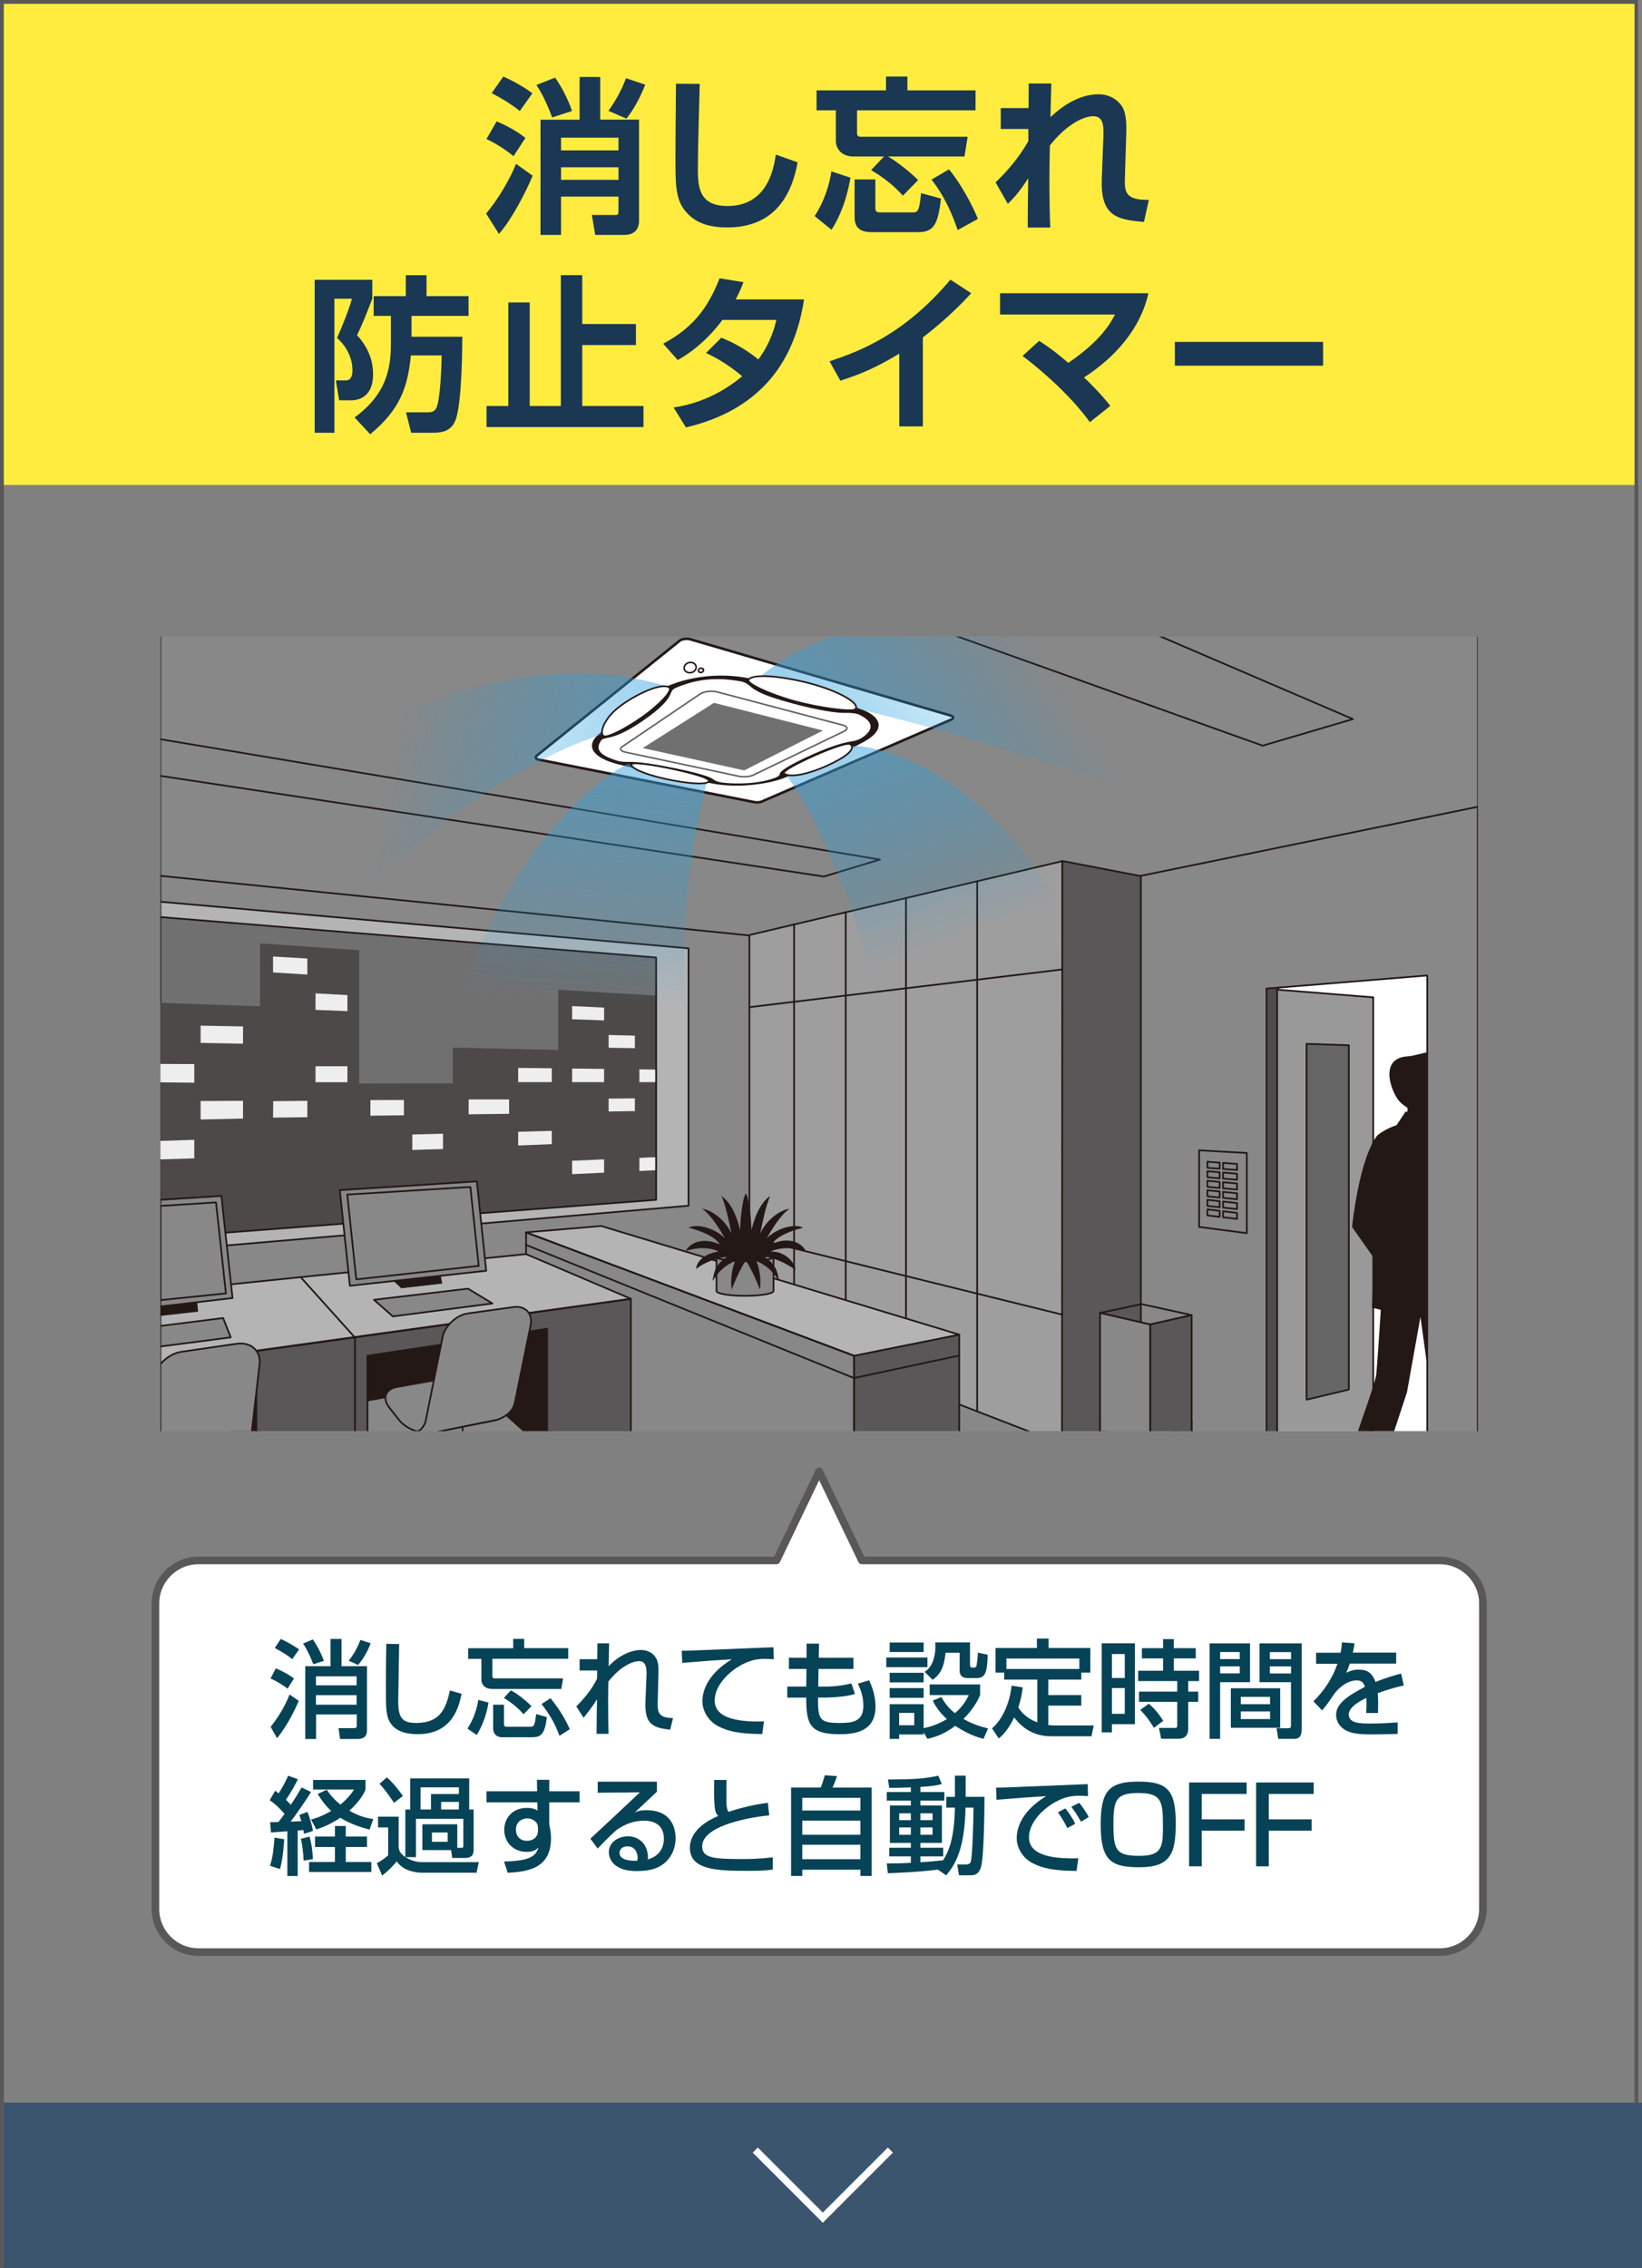 <?xml version="1.0" encoding="UTF-8"?><svg xmlns="http://www.w3.org/2000/svg" xmlns:xlink="http://www.w3.org/1999/xlink" viewBox="0 0 228.51 315.61"><rect x="0" y="0" width="228.51" height="315.61" fill="#808080" stroke="none"/><defs><style>.j,.k,.l,.m,.n,.o,.p{fill:none;}.k{stroke-width:.36px;}.k,.q,.l,.n,.p{stroke-linecap:round;stroke-linejoin:round;}.k,.q,.m,.n{stroke:#231815;}.q{stroke-width:.23px;}.q,.r{fill:#fff;}.l{stroke:#595757;stroke-width:1.06px;}.m{stroke-width:.22px;}.s{fill:#eeeeef;}.t{fill:#ffec3f;}.u{fill:#999;}.v{fill:#b4b4b5;}.w{fill:#9e9e9f;}.x{fill:#666;}.y{fill:#231815;}.z{fill:#074356;}.aa{fill:#1a3754;}.ab{fill:#717071;}.ac,.ad{fill:#888;}.ae{fill:#595757;}.af{fill:#3c556e;}.ag{fill:#4c4948;}.ah{fill:#4d4d4d;}.n{stroke-width:.24px;}.ai{clip-path:url(#e);}.aj{clip-path:url(#d);}.ak{isolation:isolate;}.o{stroke:#fff;}.p{stroke:#656261;stroke-width:.22px;}.al{fill:url(#f);}.al,.am,.an,.ao{opacity:.5;}.am{fill:url(#g);}.an{fill:url(#i);}.ao{fill:url(#h);}.ad{mix-blend-mode:multiply;stroke:#3e3a39;stroke-miterlimit:10;stroke-width:.25px;}</style><clipPath id="d"><rect class="j" x="22.33" y="88.6" width="183.34" height="110.55"/></clipPath><clipPath id="e"><polygon class="j" points="177.89 137.44 177.89 202.88 198.62 209.7 198.62 135.75 177.89 137.44"/></clipPath><linearGradient id="f" x1="82.18" y1="106.34" x2="79.78" y2="139.42" gradientUnits="userSpaceOnUse"><stop offset="0" stop-color="#37a0da"/><stop offset="1" stop-color="#009fe8" stop-opacity="0"/></linearGradient><linearGradient id="g" x1="123.55" y1="102.62" x2="133.65" y2="130.54" xlink:href="#f"/><linearGradient id="h" x1="89.81" y1="113.23" x2="53.92" y2="106.91" xlink:href="#f"/><linearGradient id="i" x1="119.64" y1="111.04" x2="147.23" y2="93.83" xlink:href="#f"/></defs><g class="ak"><g id="b"><g id="c"><g><g><rect class="t" width="228" height="67.49"/><g><path class="aa" d="M74.12,24.46c-.91,2.21-2.84,5.98-4.68,8.1l-1.79-2.84c1.54-1.82,3.21-4.54,4.17-6.92l2.3,1.65Zm-5.01-7.57c.7,.3,2.35,1,4.01,2.3l-1.65,2.54c-1.91-1.51-3.14-2.07-3.77-2.38l1.42-2.47Zm.93-6.24c.54,.23,2.49,1.16,4.05,2.33l-1.75,2.47c-1.3-1.05-2.68-1.84-3.91-2.49l1.61-2.3Zm7.22,.16c.72,1.03,1.72,2.77,2.35,4.63l-2.77,.91c-.14-.37-1.05-2.89-2.19-4.52l2.61-1.03Zm3.4,5.84v-5.94h2.87v5.94h5.4v14.06c0,1.4-.84,1.98-2.05,1.98h-4.05l-.46-2.77h3.21c.44,0,.49-.07,.49-.58v-1.98h-7.99v5.33h-2.86V16.66h5.45Zm-2.58,2.51v1.77h7.99v-1.77h-7.99Zm0,4.12v1.75h7.99v-1.75h-7.99Zm11.71-11.5c-.47,1.23-1.35,3.14-2.61,4.73l-2.51-1.09c1.02-1.4,1.84-2.91,2.45-4.54l2.68,.91Z"/><path class="aa" d="M97.38,11.68c-.02,.75-.26,8.62-.26,12.08,0,2.75,.51,4.91,4.14,4.91,5.68,0,6.45-5.5,6.71-7.15l3.03,1.07c-1.03,5.73-4.12,9.06-9.8,9.06-2.56,0-4.63-.63-6.03-2.54-1.17-1.61-1.17-3.75-1.17-7.1s.07-8.75,.07-10.36l3.31,.02Z"/><path class="aa" d="M118.35,24.74c-.16,.91-.72,4.26-2.63,7.24l-2.35-1.91c1.33-2.03,2.05-4.31,2.33-6.22l2.66,.88Zm4.68-2.96h-4.26c-1.68,0-2.45-1.12-2.45-2.17v-4.26h-2.68v-2.77h9.66v-1.93h2.98v1.93h9.48v2.77h-16.49v3.1c0,.26,.05,.58,.44,.58h14.95l-.44,2.75h-10.64c.68,.37,2.66,1.75,4.19,3.28l-2.12,2.17c-1.68-1.91-3.58-3.05-4.42-3.56l1.79-1.89Zm-4.1,3.19h2.89v3.96c0,.42,.09,.63,.68,.63h4.35c.86,0,1.07,0,1.33-2.68l2.77,.75c-.42,3.68-1.02,4.68-3.24,4.68h-6.4c-1.35,0-2.38-.44-2.38-2.07v-5.26Zm13.13-1.4c1.51,1.75,3.24,4.91,4.03,6.89l-2.82,1.56c-1.28-3.82-2.72-5.84-3.63-7.03l2.42-1.42Z"/><path class="aa" d="M146.31,11.63c-.02,.56-.09,3.12-.12,4.68,1.33-1.28,3.79-3.19,6.68-3.19,1.54,0,2.72,.77,3.33,1.77,.44,.75,.58,1.89,.54,3.56l-.19,6.19c-.05,1.93-.09,3.24,3.33,3.17l-.68,3.07c-3.87-.3-6.05-.88-5.87-5.96l.23-6.03c.05-1.44-.05-2.72-1.42-2.72-1.21,0-3.59,.98-6.03,4.07-.05,2.05-.07,3-.07,4.77,0,2.98,.07,5.47,.12,6.66h-3.14c0-1.09,.05-5.89,.07-6.87-1.33,2.1-2.23,2.98-2.84,3.56l-1.7-2.98c.84-.82,2.89-2.79,4.56-5.75v-1.68h-3.84v-2.91h3.87c0-.3,.02-3.35,.02-3.42h3.14Z"/><path class="aa" d="M43.78,38.94h8.03v2.63c-.89,2.3-1.35,3.49-2.12,5.08,1.42,1.54,2.23,3.33,2.23,5.45,0,2.45-1.28,3.61-3.07,3.61h-1.65l-.46-2.77h1.4c.72,0,.91-.7,.91-1.4,0-1.79-.84-3.31-2.14-4.52,.7-1.56,1.61-3.82,2.07-5.45h-2.44v18.65h-2.75v-21.28Zm13.48,7.92h7.08c-.02,2.77-.12,8.96-.86,11.36-.63,2-2.33,2-3.35,2h-2.91l-.72-2.84h3.07c.37,0,.84-.05,1.12-.54,.58-1.02,.77-5.91,.77-7.38h-4.28c-.44,4.42-1.49,7.52-5.66,10.97l-2.17-2.33c3.49-2.61,5.05-5.45,5.05-10.11v-4.03h-2.4v-2.75h4.47v-2.91h2.89v2.91h5.85v2.75h-7.94v2.89Z"/><path class="aa" d="M81.03,38.29v6.8h7.47v2.93h-7.47v8.48h8.52v2.93h-21.84v-2.93h3.03v-14.41h2.98v14.41h4.33v-18.21h2.98Z"/><path class="aa" d="M100.38,46.99c.91,.37,3,1.26,5.15,3.03,1.75-2.33,2.31-4.61,2.51-5.5h-7.5c-2.63,3.52-5.26,5.03-6.22,5.59l-2.03-2.28c4.1-2.17,6.24-4.96,7.85-9.1l3.33,.54c-.33,.84-.61,1.49-1.09,2.4h9.52c-.86,5.43-3.54,14.79-16.44,17.81l-1.72-2.77c1.42-.23,5.4-.88,9.55-4.35-2.21-1.86-4-2.75-5.03-3.24l2.12-2.12Z"/><path class="aa" d="M128.43,59.34h-3.28v-10.13c-2.96,1.79-5.1,2.77-8.2,3.77l-1.51-2.7c4.19-1.4,10.34-3.68,16.83-11.36l2.89,1.89c-1.09,1.19-3.24,3.45-6.73,6.15v12.39Z"/><path class="aa" d="M151.67,58.75c-2.47-3.45-6.36-6.94-9.36-9.22l2.31-2.1c.88,.58,2.03,1.33,4.05,3.07,4.66-3.17,5.94-5.66,6.5-6.73h-16v-2.96h20.65c-1.12,4.98-4.66,8.94-8.96,11.71,2.17,2.1,3,3.14,3.66,3.96l-2.84,2.26Z"/><path class="aa" d="M184.13,47.58v3.31h-20.63v-3.31h20.63Z"/></g><g><g><path class="r" d="M200.37,217.15H119.94l-5.94-12.39-5.94,12.39H27.63c-3.3,0-6,2.7-6,6v42.51c0,3.3,2.7,6,6,6H200.37c3.3,0,6-2.7,6-6v-42.51c0-3.3-2.7-6-6-6Z"/><path class="l" d="M200.37,217.15H119.94l-5.94-12.39-5.94,12.39H27.63c-3.3,0-6,2.7-6,6v42.51c0,3.3,2.7,6,6,6H200.37c3.3,0,6-2.7,6-6v-42.51c0-3.3-2.7-6-6-6Z"/></g><g><path class="z" d="M38.38,232.17c1.24,.52,1.91,.95,2.53,1.41l-.89,1.42c-.34-.27-1.21-.9-2.37-1.42l.73-1.41Zm3.2,4.52c-.62,1.47-1.67,3.53-3.02,5.2l-.9-1.58c.83-1.02,1.9-2.62,2.64-4.5l1.29,.89Zm-2.5-8.61c.59,.27,1.48,.73,2.55,1.45l-.96,1.36c-.65-.53-1.14-.84-2.43-1.56l.84-1.26Zm4.46,.07c.4,.56,1.02,1.6,1.54,2.98l-1.48,.47c-.25-.68-.84-2.04-1.42-2.88l1.36-.58Zm2.46,3.72v-3.79h1.53v3.79h3.54v8.95c0,.84-.49,1.18-1.27,1.18h-2.47l-.22-1.51h2.15c.34,0,.39-.13,.39-.37v-1.53h-5.66v3.41h-1.51v-10.13h3.54Zm-2.03,1.41v1.25h5.66v-1.25h-5.66Zm0,2.62v1.33h5.66v-1.33h-5.66Zm7.62-7.22c-.43,1.1-.98,2.1-1.75,3.02l-1.32-.59c.95-1.16,1.42-2.34,1.64-2.9l1.42,.47Z"/><path class="z" d="M55.55,228.78c-.02,1.26-.13,7.59-.13,7.97,0,2.3,.55,3.02,2.49,3.02,3.35,0,4.15-1.99,4.7-4.52l1.63,.46c-.36,1.67-1.19,5.62-6.1,5.62-2.22,0-3.28-.73-3.82-1.57-.62-.95-.62-2.22-.62-4.84,0-1.32,0-3.29,.06-6.16l1.81,.03Z"/><path class="z" d="M67.98,236.93c-.19,1.24-.65,2.9-1.63,4.52l-1.3-.9c.9-1.35,1.33-2.8,1.51-3.99l1.42,.37Zm3.44-8.86h1.53v1.29h6.13v1.48h-10.56v2.37c0,.21,.07,.36,.28,.36h9.56l-.25,1.47h-9.56c-1.44,0-1.56-1.02-1.56-1.32v-2.87h-1.84v-1.48h6.27v-1.29Zm-2.79,9.16h1.51v2.65c0,.37,.13,.42,.46,.42h3.08c.59,0,.74,0,.93-1.78l1.5,.44c-.31,2.46-.84,2.8-2.15,2.8h-4.12c-.21,0-1.21-.06-1.21-1.3v-3.23Zm2.46-2c1.1,.56,2.31,1.64,2.88,2.19l-1.11,1.14c-.81-.93-1.7-1.64-2.74-2.27l.98-1.07Zm5.53,1.1c1.35,1.7,2.04,2.9,2.68,4.31l-1.44,.92c-.67-1.81-1.39-3.02-2.5-4.42l1.26-.82Z"/><path class="z" d="M84.77,228.71c-.01,.15-.01,.44-.07,3.17,1.5-1.6,3.25-2.27,4.52-2.27,.68,0,2.15,.33,2.38,2.07,.06,.43,.03,1.14,.03,1.38l-.1,3.76c-.04,1.45,.07,2.24,2.13,2.27l-.39,1.61c-2.47-.24-3.57-.83-3.45-3.84l.15-3.72c.04-1.13-.13-1.97-1.02-1.97s-2.58,.68-4.28,2.83c-.03,.9-.04,1.81-.04,3.16,0,1.82,.04,3.33,.06,4.12h-1.67c0-.33,.04-4.18,.06-4.82-.68,1.16-1.54,2.18-1.87,2.58l-1.01-1.57c1.7-1.67,2.52-3.1,2.89-3.87l.02-1.13h-2.45v-1.57h2.45c0-.21,.03-2.15,.03-2.21h1.64Z"/><path class="z" d="M107.67,230.91c-.31-.03-.65-.06-1.29-.06-1.33,0-2.24,.36-2.93,.7-2.1,1.05-3.99,3.08-3.99,5.08,0,2.25,2.59,3.05,6.86,2.92l-.24,1.76c-3.19-.01-4.77-.38-6.12-1.08-1.33-.68-2.21-2.09-2.21-3.47,0-1.53,.79-3.84,4.09-5.85-2.31,.13-4.61,.31-6.9,.5l-.06-1.69c1.02,0,2.13-.06,3.16-.1,1.27-.06,8.08-.33,9.6-.39l.03,1.67Z"/><path class="z" d="M112.25,228.73h1.73l-.04,1.96h4.83v1.56h-4.86l-.04,2.46h.92c1.76,0,2.99-.28,3.7-.44l.49,1.47c-1.63,.5-4.16,.5-4.44,.5h-.7c0,3.04,.18,3.53,3.04,3.53,1.69,0,3.27-.16,3.27-2.36,0-1.32-.33-2.15-.76-3.11l1.56-.47c.56,1.16,.89,2.4,.89,3.67,0,3.45-2.84,3.84-4.99,3.84-4.21,0-4.65-1.45-4.65-5.1h-2.64v-1.53h2.64l.03-2.46h-2.44v-1.56h2.46v-1.96Z"/><path class="z" d="M123.34,230.66h5.73v1.35h-5.73v-1.35Zm.47-2.09h4.73v1.33h-4.73v-1.33Zm0,4.22h4.73v1.33h-4.73v-1.33Zm4.73,8.28v.3h-3.41v.62h-1.32v-4.83h4.73v3.33c.61-.12,1.81-.4,3.23-1.26-1.29-1.18-1.73-2.1-1.96-2.58l1.21-.49c.25,.46,.74,1.36,1.87,2.25,1.21-1.02,1.69-2,1.93-2.52h-5.44v-1.48h7.02v1.48c-.25,.58-.82,1.82-2.31,3.32,.68,.4,1.64,.89,3.42,1.32l-.64,1.45c-.67-.18-2.06-.56-3.93-1.81-1.79,1.36-3.23,1.66-3.88,1.81l-.53-.92Zm-4.73-6.15h4.73v1.35h-4.73v-1.35Zm1.32,3.45v1.72h2.1v-1.72h-2.1Zm3.54-5.72c1.39-.79,1.51-2.92,1.51-3.47,0-.27-.02-.44-.03-.62h4.84v3.14c0,.16,.06,.37,.34,.37h.25c.18,0,.3-.15,.33-.31,.03-.12,.15-1.05,.18-1.78l1.36,.3c-.04,2.55-.4,3.24-1.51,3.24h-1.32c-1.04,0-1.07-.83-1.07-.96v-2.55h-1.96c-.22,2.02-.67,2.92-1.79,3.76l-1.14-1.13Z"/><path class="z" d="M142.33,234.81c-.06,.49-.16,1.42-.62,2.8,.39,.61,1.14,1.53,2.65,2.07v-5.94h-4.61v-.98h-1.21v-3.42h5.76v-1.32h1.63v1.32h5.81v3.42h-1.26v.98h-4.59v2.15h4.59v1.47h-4.59v2.7c.21,.01,.49,.06,.99,.06h5.33l-.31,1.5h-5.67c-3.01,0-4.5-1.88-5.1-2.62-.87,1.87-1.78,2.62-2.13,2.93l-.95-1.41c1.35-1.11,2.46-3.38,2.73-5.94l1.56,.24Zm7.88-2.55v-1.45h-10.15v1.45h10.15Z"/><path class="z" d="M153.32,228.68h4.62v11.26h-3.2v1.14h-1.42v-12.4Zm1.42,1.5v3.33h1.79v-3.33h-1.79Zm0,4.73v3.59h1.79v-3.59h-1.79Zm11.67-4.13h-3.05v1.72h3.51v1.44h-1.51v1.47h1.39v1.42h-1.39v3.63c0,.43,0,1.51-1.38,1.51h-2.39l-.3-1.51h2.21c.1,0,.33-.01,.33-.24v-3.39h-5.32v-1.42h5.32v-1.47h-5.44v-1.44h3.47v-1.72h-2.95v-1.42h2.95v-1.26h1.5v1.26h3.05v1.42Zm-6.53,6.3c.96,.89,1.41,1.44,2,2.39l-1.29,.98c-.83-1.29-1.02-1.58-1.91-2.5l1.2-.86Z"/><path class="z" d="M168.33,228.69h5.63v5.41h-4.16v7.88h-1.47v-13.29Zm1.47,1.21v.98h2.73v-.98h-2.73Zm0,1.99v.98h2.73v-.98h-2.73Zm8.36,3.05v5.5h-6.87v-5.5h6.87Zm-5.48,1.2v1.02h4.07v-1.02h-4.07Zm0,2.02v1.07h4.07v-1.07h-4.07Zm6.99-4.06h-4.39v-5.41h5.87v11.9c0,.42,0,1.39-.99,1.39h-2.27l-.24-1.48h1.67c.18,0,.34-.06,.34-.36v-6.04Zm-2.95-4.19v.98h2.95v-.98h-2.95Zm0,1.99v.98h2.95v-.98h-2.95Z"/><path class="z" d="M188.51,228.66c-.04,.34-.09,.62-.24,1.32h6.03v1.53h-6.46c-.18,.61-.36,.96-.5,1.27,.58-.25,.98-.43,1.72-.43,1.29,0,1.94,.52,2.37,1.72,1.45-.61,2.76-.96,3.56-1.18l.37,1.66c-.68,.15-1.81,.42-3.63,1.07,.07,.68,.07,1.44,.04,2.76h-1.66c.04-.38,.06-.61,.06-1.11,0-.42-.01-.71-.03-.98-.67,.33-2.44,1.2-2.44,2.3,0,1.26,1.67,1.26,3.1,1.26,.19,0,1.69,0,3.7-.16v1.6c-1.11,.04-2.36,.07-3.47,.07-1.62,0-3.14-.03-4.16-.84-.28-.22-.93-.84-.93-1.87,0-1.51,1.47-2.58,4.01-3.91-.15-.46-.37-.9-1.16-.9-1.32,0-2.62,1.19-3.08,1.85-.92,1.35-1.02,1.5-1.72,2.33l-1.21-1.26c1.5-1.47,2.67-3.24,3.35-5.23h-2.98v-1.53h3.41c.13-.68,.16-1.02,.19-1.45l1.76,.13Z"/><path class="z" d="M37.58,253.58c.37,0,.45,0,1.16-.02,.3-.36,.62-.81,.86-1.14-1.07-1.21-1.64-1.61-2.07-1.9l.77-1.32c.24,.18,.31,.24,.47,.37,.16-.24,.79-1.21,1.33-2.46l1.36,.49c-.37,.73-.92,1.79-1.67,2.86,.43,.4,.58,.58,.68,.7,.58-.87,.87-1.32,1.5-2.42l1.32,.64c-.74,1.21-2.31,3.45-2.84,4.12l1.48-.06c-.15-.53-.18-.61-.27-.87l1.13-.42c.3,.77,.61,1.75,.77,2.65l-1.26,.4c-.03-.24-.04-.34-.07-.53-.18,.02-.67,.06-.8,.07v6.33h-1.44v-6.22c-.76,.06-1.9,.13-2.28,.16l-.12-1.44Zm1.97,2.37c-.03,.52-.13,2.53-.58,4.15l-1.39-.44c.39-1.3,.5-2.28,.62-3.93l1.35,.22Zm3.53-.37c.27,.98,.41,1.85,.47,3.14l-1.3,.21c-.02-.84-.16-2.13-.38-3.04l1.21-.31Zm7.99,0v1.45h-2.95v2.09h3.56v1.39h-8.67v-1.39h3.6v-2.09h-2.77v-1.45h2.77v-1.47h1.51v1.47h2.95Zm-5.6-6.52c.33,.47,.81,1.19,1.9,2.07,1.19-.99,1.57-1.6,1.9-2.1h-5.7v-1.33h7.3v1.33c-.19,.46-.68,1.54-2.25,2.95,1.56,.9,2.74,1.08,3.33,1.16l-.52,1.47c-2.09-.55-3.25-1.14-4.07-1.65-1.42,.96-2.61,1.38-3.33,1.63l-.74-1.38c.53-.15,1.44-.4,2.8-1.2-.79-.73-1.32-1.45-1.88-2.36l1.27-.59Z"/><path class="z" d="M63.64,257.15h.5c.27,0,.34-.03,.34-.28v-3.76h-6.59v5.33h-1.45c.47,.34,1.38,.7,2.28,.7h7.91l-.31,1.47h-7.6c-.59,0-2.56-.15-3.51-1.58-.44,.55-1.23,1.39-2.03,1.97l-.74-1.72c.55-.28,1.14-.68,1.58-1.1v-3.87h-1.41v-1.5h2.87v4.27c.07,.42,.13,.79,.93,1.36v-6.62h.67v-4.34h8.22v4.34h.61v5.54c0,.46,0,1.2-1.24,1.2h-1.73l-.16-1.1h-4v-3.59h4.86v3.27Zm-9.79-9.81c.49,.44,1.16,1.1,2.22,2.59l-1.23,.95c-1.11-1.63-1.66-2.25-2.02-2.65l1.02-.89Zm4.68,1.39v3.08h1.45v-2.15h3.88v-.93h-5.33Zm1.58,6.28v1.3h2.19v-1.3h-2.19Zm1.28-4.25v1.05h2.47v-1.05h-2.47Z"/><path class="z" d="M74.72,247.68h1.72v1.6h4.22v1.53h-4.22v3.14c.1,.43,.24,1.01,.24,1.88,0,4.31-3.44,4.64-6.02,4.79l-.52-1.57c3.67-.07,4.44-.79,4.79-1.93-.33,.28-.67,.59-1.63,.59-1.87,0-3.13-1.36-3.13-3.07,0-1.41,.95-3.05,3.17-3.05,.67,0,1.07,.15,1.47,.36l-.03-1.14h-7.08v-1.53h7.05l-.03-1.6Zm.15,6.77c0-.46-.1-.7-.3-.9-.33-.34-.77-.5-1.2-.5-.67,0-1.57,.42-1.57,1.56,0,.89,.55,1.56,1.53,1.56,.81,0,1.54-.46,1.54-1.42v-.28Z"/><path class="z" d="M91.42,247.93v1.41c-.7,.64-1.79,1.69-2.49,2.33-.16,.16-.31,.3-.61,.55,.43-.18,.74-.31,1.67-.31,3.84,0,4.03,3.11,4.03,3.88,0,1.54-.67,2.86-1.79,3.67-.76,.53-1.7,.92-3.62,.92-3.88,0-3.88-2.42-3.88-2.62,0-1.45,1.41-2.22,2.65-2.22,1.44,0,2.89,1.01,2.79,3.22,2.22-.64,2.22-2.55,2.22-2.89,0-2.13-1.69-2.5-2.73-2.5-1.44,0-2.7,.47-3.87,1.3-1.11,1.01-1.82,1.73-2.61,2.58l-1.02-1.38c.36-.31,6.09-5.67,6.9-6.45l-5.88,.06v-1.54h8.22Zm-2.68,10.58c0-.1-.04-1.57-1.41-1.57-.7,0-1.11,.4-1.11,.9,0,1.11,1.67,1.11,2.46,1.11,.04-.21,.06-.31,.06-.44Z"/><path class="z" d="M101.11,247.69c-.02,.45-.03,1.33-.02,3.07,.02,.95,.19,1.21,.3,1.38,1.79-.59,3.57-1.02,5.47-1.26l.19,1.75c-3.79,.38-9.33,1.69-9.33,4.3,0,1.61,1.5,1.78,5.56,1.78,2.13,0,3.47-.15,4.27-.24v1.7c-.47,.07-1.27,.18-3.41,.18-4.24,0-8.13-.07-8.13-3.21,0-2.5,2.64-3.88,3.94-4.43-.42-.47-.64-.73-.56-5.01h1.73Z"/><path class="z" d="M110.09,248.75h4.12c.21-.49,.34-.86,.58-1.7l1.69,.12c-.04,.12-.37,1.11-.62,1.59h5.44v12.3h-1.56v-.87h-8.09v.87h-1.56v-12.3Zm9.65,1.44h-8.09v1.76h8.09v-1.76Zm0,3.17h-8.09v1.97h8.09v-1.97Zm-8.09,3.36v2.01h8.09v-2.01h-8.09Z"/><path class="z" d="M130.52,260.18c-2.7,.33-5.11,.43-6.96,.5l-.15-1.36c.86,0,1.79,0,3.35-.09v-.89h-3.01v-1.2h3.01v-.68h-2.92v-5.21h2.92v-.67h-3.35v-1.2h3.35v-.64c-1.41,.06-2.28,.06-3.01,.06l-.18-1.16c3.78-.03,4.98-.1,7.01-.53l.49,1.16c-.59,.15-1.27,.31-2.98,.4v.71h3.33v1.2h-3.33v.67h2.99v5.21h-2.99v.68h3.17v1.2h-3.17v.81c1.5-.09,2.34-.18,3.16-.27,.65-1.07,1.56-2.7,1.64-7.33h-1.2v-1.5h1.2v-2.95h1.5v2.95h2.62c-.02,1.76-.06,8.62-.52,9.88-.39,1.04-.98,1.04-1.62,1.04h-1.41l-.25-1.51h1.21c.55,0,.64-.27,.68-.38,.25-.84,.38-6.39,.38-7.53h-1.11c-.12,5.85-1.47,8-2.7,9.42l-1.17-.8Zm-5.38-7.84v.96h1.62v-.96h-1.62Zm0,1.97v1.02h1.62v-1.02h-1.62Zm2.95-1.97v.96h1.69v-.96h-1.69Zm0,1.97v1.02h1.69v-1.02h-1.69Z"/><path class="z" d="M151.41,249.96c-.31-.03-.65-.06-1.29-.06-1.33,0-2.24,.36-2.93,.7-2.1,1.05-3.99,3.08-3.99,5.08,0,2.25,2.59,3.05,6.86,2.92l-.24,1.76c-3.19-.01-4.77-.38-6.12-1.08-1.33-.68-2.21-2.09-2.21-3.47,0-1.53,.79-3.84,4.09-5.85-2.31,.13-4.61,.31-6.9,.5l-.06-1.69c1.02,0,2.13-.06,3.16-.1,1.27-.06,8.07-.33,9.6-.39l.03,1.67Zm-2.87,4.44c-.59-1.16-.93-1.66-1.32-2.19l1.04-.55c.4,.49,.93,1.22,1.38,2.13l-1.1,.61Zm1.9-.9c-.81-1.35-.92-1.5-1.35-2.06l1.1-.56c.49,.59,1.11,1.5,1.32,1.99l-1.07,.64Z"/><path class="z" d="M163.62,253.89c0,4.06-.77,5.96-5.02,5.96-4.01,0-5.42-.93-5.42-5.96,0-4.52,1.04-5.96,5.22-5.96s5.23,1.25,5.23,5.96Zm-8.67,0c0,3.57,.37,4.37,3.62,4.37s3.27-1.32,3.27-4.37c0-3.36-.3-4.37-3.45-4.37s-3.44,1.07-3.44,4.37Z"/><path class="z" d="M173.49,248.05v1.6h-6.25v3.53h5.96v1.58h-5.96v4.96h-1.76v-11.67h8.02Z"/><path class="z" d="M182.82,248.05v1.6h-6.25v3.53h5.96v1.58h-5.96v4.96h-1.76v-11.67h8.02Z"/></g></g><g class="aj"><g><rect class="ad" x="22.33" y="81.15" width="183.34" height="149.59"/><polygon class="ac" points="113.65 131.13 22.32 121.88 22.32 197.73 113.81 182.6 113.65 131.13"/><polygon class="n" points="113.65 131.13 22.32 121.88 22.32 197.73 113.81 182.6 113.65 131.13"/><polygon class="n" points="113.64 182.6 205.67 213.12 205.67 112.27 113.64 131.13 113.64 182.6"/><polygon class="w" points="104.29 130.12 104.29 184.15 147.83 200.99 147.83 119.84 104.29 130.12"/><polygon class="n" points="104.29 130.12 104.29 184.15 147.83 200.99 147.83 119.84 104.29 130.12"/><path class="n" d="M135.99,196.38V122.64m-9.91,69.94V124.97m-8.38,64.39v-62.42m-7.19,59.66v-57.97m37.31,6.28l-43.54,5.25"/><polygon class="ab" points="205.18 212.9 185.04 225.31 149.86 209.63 170.99 201.57 205.18 212.9"/><polygon class="n" points="205.18 212.9 185.04 225.31 149.86 209.63 170.99 201.57 205.18 212.9"/><polygon class="ae" points="147.84 119.82 158.77 121.92 158.77 197.56 147.79 200.99 147.84 119.82"/><polygon class="n" points="147.84 119.82 158.77 121.92 158.77 197.56 147.79 200.99 147.84 119.82"/><polygon class="ah" points="177.89 137.44 176.26 137.57 176.26 203.37 198.62 210.72 198.62 209.7 177.89 202.88 177.89 137.44"/><polygon class="n" points="177.89 137.44 176.26 137.57 176.26 203.37 198.62 210.72 198.62 209.7 177.89 202.88 177.89 137.44"/><polygon class="r" points="177.89 137.44 177.89 202.88 198.62 209.7 198.62 135.75 177.89 137.44"/><polygon class="n" points="177.89 137.44 177.89 202.88 198.62 209.7 198.62 135.75 177.89 137.44"/><polygon class="u" points="177.73 137.72 177.73 202.69 191.11 199.04 191.11 138.79 177.73 137.72"/><polygon class="n" points="177.73 137.72 177.73 202.69 191.11 199.04 191.11 138.79 177.73 137.72"/><polygon class="x" points="187.71 193.37 181.83 194.78 181.83 145.26 187.71 145.46 187.71 193.37"/><polygon class="n" points="187.71 193.37 181.83 194.78 181.83 145.26 187.71 145.46 187.71 193.37"/><path class="y" d="M188.67,169.53c.08,0,1.73-.49,1.84-.51,.15-.01,.27,.28,.27,.65s-.13,.69-.27,.7c-.06,0-.12-.04-.16-.12-.05-.09-.13-.35-.31-.29-.17,.06-1.29,.57-1.37,.58-.12,.01-.21-.2-.21-.49s.09-.52,.21-.53"/><polygon class="ab" points="92.52 132.67 22.32 126.94 22.32 172.92 92.52 167.56 92.52 132.67"/><polygon class="n" points="92.52 132.67 22.32 126.94 22.32 172.92 92.52 167.56 92.52 132.67"/><polyline class="ag" points="93.86 138.7 77.69 137.74 77.69 146.11 63.01 145.79 63.01 150.76 49.99 150.78 49.99 132.24 36.19 131.28 36.19 140.04 22.32 139.56 22.32 173.17 93.86 167.6 93.86 138.7"/><polyline class="s" points="84.7 145.81 88.35 145.86 88.35 144.12 84.7 144.03 84.7 145.81"/><polyline class="s" points="79.62 141.84 84.07 142 84.07 140.22 79.62 140.01 79.62 141.84"/><polyline class="s" points="79.62 150.59 84.07 150.59 84.07 148.75 79.62 148.7 79.62 150.59"/><polyline class="s" points="92.67 148.86 88.98 148.81 88.98 150.59 92.67 150.59 92.67 148.86"/><polyline class="s" points="84.7 154.68 88.35 154.62 88.35 152.85 84.7 152.88 84.7 154.68"/><polyline class="s" points="79.62 163.4 84.07 163.19 84.07 161.34 79.62 161.53 79.62 163.4"/><polyline class="s" points="92.67 160.98 88.98 161.13 88.98 162.96 92.67 162.78 92.67 160.98"/><polygon class="v" points="95.82 131.97 22.32 125.49 22.32 127.62 91.31 133.25 91.31 166.97 22.32 172.23 22.32 174.11 95.82 167.79 95.82 131.97"/><polygon class="n" points="95.82 131.97 22.32 125.49 22.32 127.62 91.31 133.25 91.31 166.97 22.32 172.23 22.32 174.11 95.82 167.79 95.82 131.97"/><polyline class="s" points="76.79 150.59 76.79 148.66 72.11 148.61 72.11 150.59 76.79 150.59"/><polyline class="s" points="65.22 153 65.22 155.07 70.85 155 70.85 153 65.22 153"/><polyline class="s" points="76.79 159.22 76.79 157.37 72.11 157.5 72.11 159.41 76.79 159.22"/><polyline class="s" points="38 133.11 38 135.33 42.77 135.62 42.77 133.39 38 133.11"/><polyline class="s" points="48.35 140.71 48.35 138.48 43.91 138.24 43.91 140.54 48.35 140.71"/><rect class="s" x="43.91" y="148.38" width="4.44" height="2.22"/><polyline class="s" points="38.02 153.24 38 155.53 42.77 155.47 42.77 153.19 38.02 153.24"/><polyline class="s" points="33.82 145.24 33.82 142.84 27.92 142.73 27.92 145.13 33.82 145.24"/><polyline class="s" points="33.82 155.66 33.82 153.19 27.92 153.22 27.92 155.79 33.82 155.66"/><polyline class="s" points="27.04 148.08 22.32 148.06 22.32 150.62 27.04 150.67 27.04 148.08"/><polyline class="s" points="27.04 158.62 22.32 158.77 22.32 161.34 27.04 161.2 27.04 158.62"/><polyline class="s" points="51.55 153.09 51.55 155.26 56.21 155.21 56.21 153.07 51.55 153.09"/><polyline class="s" points="57.38 157.88 57.38 160.03 61.65 159.9 61.65 157.77 57.38 157.88"/><path class="n" d="M147.83,182.95l-43.54-10.76m8.07-91.09l63.36,22.67,12.56-3.7-44.18-18.97M22.32,107.97l92.33,14.01,7.8-2.36L22.32,102.87"/><polygon class="ae" points="133.49 215.83 118.84 221.33 118.84 188.67 133.49 185.73 133.49 215.83"/><polygon class="n" points="133.49 215.83 118.84 221.33 118.84 188.67 133.49 185.73 133.49 215.83"/><polygon class="v" points="133.49 185.73 83.67 170.61 73.18 171.5 118.84 188.67 133.49 185.73"/><polygon class="n" points="133.49 185.73 83.67 170.61 73.18 171.5 118.84 188.67 133.49 185.73"/><polygon class="ac" points="118.84 188.67 73.21 171.5 73.21 189.31 118.84 221.33 118.84 188.67"/><polygon class="n" points="118.84 188.67 73.21 171.5 73.21 189.31 118.84 221.33 118.84 188.67"/><path class="n" d="M107.65,174.87c0,.38-1.78,.69-3.97,.69s-3.97-.31-3.97-.69,1.78-.68,3.97-.68,3.97,.3,3.97,.68Zm-34.44-1.63l45.63,18.53,14.65-3.13m-14.65,.03l-45.63-17.17"/><path class="ac" d="M107.65,174.91c0,.33-1.78,.6-3.97,.6s-3.97-.27-3.97-.6v4.74c0,.38,1.78,.68,3.97,.68s3.97-.3,3.97-.68v-4.74Z"/><path class="n" d="M107.65,174.91c0,.33-1.78,.6-3.97,.6s-3.97-.27-3.97-.6v4.74c0,.38,1.78,.68,3.97,.68s3.97-.3,3.97-.68v-4.74Z"/><path class="y" d="M103.78,175.49c-.24,.08-1.67,3.02-1.92,3.95-.16-.39-.24-2.4,.49-4.03-.73,.47-1.88,.77-3.18,2.87,.16-1.24,.4-2.32,1.96-3.33-.74-.08-2.86,.54-4.24,1.63,0-1.08,1.3-2.17,3.1-2.4-.9-.54-2.78-.7-4.58-.08,.9-1.55,2.94-1.76,4.74-.93-.49-1.01-2.69-1.94-4.33-2.32,1.15-.62,3.59,.02,5.07,1.47-.58-1.01-1.96-3.33-3.19-4.1,1.06,.08,3.02,1.24,4.09,3.41-.24-1.24-.82-4.03-1.39-5.19,.98,.7,1.88,1.94,2.61,4.73,0-.85,.2-4.1,.78-5.11,.57,1.01,.78,4.26,.78,5.11,.65-2.56,1.55-4.03,2.62-4.73-.57,1.16-1.15,3.95-1.39,5.19,1.06-2.17,3.02-3.33,4.08-3.41-1.23,.78-2.61,3.09-3.18,4.1,1.47-1.45,3.92-2.09,5.06-1.47-1.64,.39-3.76,1.24-4.25,2.24,1.8-.84,3.76-.54,4.65,1.01-1.79-.62-4-.46-4.9,.08,1.8-.13,3.43,1.47,3.43,2.55-1.39-1.08-3.51-1.86-4.25-1.78,1.55,1.01,1.8,2.09,1.96,3.33-1.3-2.09-2.45-2.4-3.18-2.87,.74,1.62,.65,3.64,.49,4.03-.24-.93-1.67-3.87-1.92-3.95"/><polyline class="y" points="35.67 211.25 31.59 197.57 36.28 191.28 36.28 210.07 35.67 211.25"/><polygon class="v" points="73.2 174.52 22.32 179.73 22.32 189.81 87.8 180.74 73.2 174.52"/><polygon class="n" points="73.2 174.52 22.32 179.73 22.32 189.81 87.8 180.74 73.2 174.52"/><polygon class="ac" points="65.13 179.33 52.04 180.88 54.67 183.19 68.53 181.39 65.13 179.33"/><polygon class="n" points="65.13 179.33 52.04 180.88 54.67 183.19 68.53 181.39 65.13 179.33"/><polygon class="ac" points="31.05 183.42 22.32 184.52 22.32 187.38 32.11 186.11 31.05 183.42"/><polygon class="n" points="31.05 183.42 22.32 184.52 22.32 187.38 32.11 186.11 31.05 183.42"/><polyline class="y" points="27.25 179.27 22.32 179.84 22.32 183.12 27.57 182.53 27.25 179.27"/><polyline class="y" points="55.83 179.26 54.28 177.8 60 177.15 61.55 178.61 55.83 179.26"/><polyline class="y" points="61.55 178.61 55.83 179.26 55.17 176 60.9 175.35 61.55 178.61"/><polygon class="ac" points="67.66 176.84 48.69 178.93 47.29 165.62 66.36 164.4 67.66 176.84"/><polygon class="n" points="67.66 176.84 48.69 178.93 47.29 165.62 66.36 164.4 67.66 176.84"/><polygon class="n" points="66.62 176.16 49.58 178.04 48.33 166.24 65.46 165.18 66.62 176.16"/><polygon class="ac" points="30.81 166.43 22.32 166.97 22.32 181.81 32.36 180.64 30.81 166.43"/><polygon class="n" points="30.81 166.43 22.32 166.97 22.32 181.81 32.36 180.64 30.81 166.43"/><polygon class="n" points="30.06 167.33 22.32 167.82 22.32 180.93 31.44 179.99 30.06 167.33"/><polyline class="y" points="76.14 202.19 65.26 192.43 50.52 195.13 50.59 187.9 76.94 183.96 76.87 201.33 76.14 202.19"/><polygon class="ae" points="22.32 189.88 22.32 192.97 35.67 190.94 35.67 211.25 51.14 207.77 51.14 188.67 76.14 184.91 76.14 202.19 87.79 199.59 87.79 180.77 22.32 189.88"/><polygon class="n" points="22.32 189.88 22.32 192.97 35.67 190.94 35.67 211.25 51.14 207.77 51.14 188.67 76.14 184.91 76.14 202.19 87.79 199.59 87.79 180.77 22.32 189.88"/><polyline class="n" points="41.86 177.75 49.4 186.14 49.4 208.19"/><path class="y" d="M62.09,214.04c0,.75-.61,1.36-1.36,1.36s-1.36-.61-1.36-1.36,.61-1.36,1.36-1.36,1.36,.61,1.36,1.36"/><path class="y" d="M73.7,211c0,.76-.61,1.36-1.36,1.36s-1.36-.61-1.36-1.36,.61-1.36,1.36-1.36,1.36,.61,1.36,1.36"/><path class="y" d="M55.44,207.02c0,.75-.61,1.36-1.36,1.36s-1.36-.61-1.36-1.36,.61-1.36,1.36-1.36,1.36,.61,1.36,1.36"/><path class="y" d="M71.45,203.91c0,.75-.61,1.36-1.36,1.36s-1.36-.61-1.36-1.36,.61-1.36,1.36-1.36,1.36,.61,1.36,1.36"/><path class="y" d="M60.35,202.01c0,.69-.56,1.25-1.25,1.25s-1.25-.56-1.25-1.25,.56-1.25,1.25-1.25,1.25,.56,1.25,1.25"/><path class="ac" d="M64.17,204.13c-.92-.94-2.67-2.54-2.7-2.74-.05-.36-.66-.57-1.35-.47-.68,.1-1.2,.47-1.14,.84,.03,.22,1.88,1.95,2.76,2.86"/><path class="n" d="M64.17,204.13c-.92-.94-2.67-2.54-2.7-2.74-.05-.36-.66-.57-1.35-.47-.68,.1-1.2,.47-1.14,.84,.03,.22,1.88,1.95,2.76,2.86"/><path class="ac" d="M72.73,208.7c-.15-.09-6.48-3.65-6.48-3.65,0,0,3.22-1.29,3.54-1.43,.75-.33,1.2-.77,1.02-1.19-.19-.42-1.05-.51-1.69-.33-.49,.14-4.74,1.19-4.74,1.19v-8.01h-2.86v8.59s-6.14,.81-7,.96c-.98,.16-1.46,.55-1.46,1.01s.64,.65,1.46,.65c.5,0,6.54-.2,6.54-.2,0,0-1.36,5.54-1.36,5.67-.02,.25,.08,.51,.31,.72,.44,.41,1.2,.46,1.69,.11,.25-.18,.38-.42,.4-.67,0-.13,1.82-5.46,1.82-5.46,0,0,6.68,3.12,6.84,3.21,.25,.15,.6,.24,1,.24,.78,0,1.41-.37,1.41-.83,0-.23-.16-.44-.42-.59Z"/><path class="n" d="M72.73,208.7c-.15-.09-6.48-3.65-6.48-3.65,0,0,3.22-1.29,3.54-1.43,.75-.33,1.2-.77,1.02-1.19-.19-.42-1.05-.51-1.69-.33-.49,.14-4.74,1.19-4.74,1.19v-8.01h-2.86v8.59s-6.14,.81-7,.96c-.98,.16-1.46,.55-1.46,1.01s.64,.65,1.46,.65c.5,0,6.54-.2,6.54-.2,0,0-1.36,5.54-1.36,5.67-.02,.25,.08,.51,.31,.72,.44,.41,1.2,.46,1.69,.11,.25-.18,.38-.42,.4-.67,0-.13,1.82-5.46,1.82-5.46,0,0,6.68,3.12,6.84,3.21,.25,.15,.6,.24,1,.24,.78,0,1.41-.37,1.41-.83,0-.23-.16-.44-.42-.59Z"/><path class="ac" d="M69.18,195.16c1.2,1.1,.88,2.26-.72,2.58l-8.19,1.62c-1.6,.31-3.73-.47-4.74-1.76l-1.37-1.74c-1-1.29-.51-2.57,1.09-2.85l6.78-1.2c1.6-.28,3.9,.38,5.1,1.48l2.05,1.88Z"/><path class="n" d="M69.18,195.16c1.2,1.1,.88,2.26-.72,2.58l-8.19,1.62c-1.6,.31-3.73-.47-4.74-1.76l-1.37-1.74c-1-1.29-.51-2.57,1.09-2.85l6.78-1.2c1.6-.28,3.9,.38,5.1,1.48l2.05,1.88Z"/><path class="ac" d="M69.2,197.57c1.06-.33,2.2-1.14,2.45-2.37l2.2-10.81c.31-1.6-.75-2.72-2.36-2.5l-6.38,.89c-1.61,.23-3.2,1.72-3.52,3.32l-2.38,11.77c-.16,.49-.71,1.42-1.31,1.31,.65,.33,2.12,.33,2.67,.17,.55-.17,8.63-1.77,8.63-1.77Z"/><path class="n" d="M69.2,197.57c1.06-.33,2.2-1.14,2.45-2.37l2.2-10.81c.31-1.6-.75-2.72-2.36-2.5l-6.38,.89c-1.61,.23-3.2,1.72-3.52,3.32l-2.38,11.77c-.16,.49-.71,1.42-1.31,1.31,.65,.33,2.12,.33,2.67,.17,.55-.17,8.63-1.77,8.63-1.77Z"/><path class="y" d="M22.72,221.84c-.14,0-.27,.03-.4,.06v2.99c.13,.03,.26,.06,.4,.06,.86,0,1.55-.7,1.55-1.55s-.69-1.55-1.55-1.55"/><path class="y" d="M36.42,220.57c0,.85-.69,1.55-1.55,1.55s-1.55-.69-1.55-1.55,.7-1.55,1.55-1.55,1.55,.69,1.55,1.55"/><path class="y" d="M34.96,211.84c0,.86-.69,1.55-1.55,1.55s-1.55-.7-1.55-1.55,.7-1.55,1.55-1.55,1.55,.7,1.55,1.55"/><path class="n" d="M33.12,201.8l-.79-2.43c-.46-1.42-2.41-2.3-4.32-1.95l-5.68,1.03v8.27l8.13-1.63c1.94-.39,3.14-1.87,2.67-3.29Z"/><path class="ac" d="M23.57,208.97c-.06-.36-.59-.59-1.25-.56v2.69c.56,.55,1.15,1.13,1.56,1.56l2.76-.55c-1.04-1.08-3.04-2.9-3.07-3.13Z"/><path class="n" d="M23.57,208.97c-.06-.36-.59-.59-1.25-.56v2.69c.56,.55,1.15,1.13,1.56,1.56l2.76-.55c-1.04-1.08-3.04-2.9-3.07-3.13Z"/><path class="ac" d="M35.31,217.94c-.17-.1-6.3-4.68-6.3-4.68,0,0,3.7-1.59,4.05-1.75,.86-.38,1.37-.87,1.16-1.35-.21-.48-1.19-.58-1.93-.38-.56,.16-5.41,1.36-5.41,1.36v-9.14h-3.26v9.8s-.52,.07-1.3,.17v2.61c.44-.01,.72-.03,.72-.03,0,0-.36,1.51-.72,3.07v4.49c.48,.2,1.07,.15,1.5-.15,.28-.2,.43-.48,.46-.77,0-.15,2.12-5.83,2.12-5.83,0,0,6.47,3.8,6.64,3.9,.29,.17,.69,.28,1.13,.28,.89,0,1.61-.42,1.61-.95,0-.26-.18-.5-.47-.67Z"/><path class="n" d="M35.31,217.94c-.17-.1-6.3-4.68-6.3-4.68,0,0,3.7-1.59,4.05-1.75,.86-.38,1.37-.87,1.16-1.35-.21-.48-1.19-.58-1.93-.38-.56,.16-5.41,1.36-5.41,1.36v-9.14h-3.26v9.8s-.52,.07-1.3,.17v2.61c.44-.01,.72-.03,.72-.03,0,0-.36,1.51-.72,3.07v4.49c.48,.2,1.07,.15,1.5-.15,.28-.2,.43-.48,.46-.77,0-.15,2.12-5.83,2.12-5.83,0,0,6.47,3.8,6.64,3.9,.29,.17,.69,.28,1.13,.28,.89,0,1.61-.42,1.61-.95,0-.26-.18-.5-.47-.67Z"/><path class="ac" d="M32.95,187l-7.66,1.11c-1.16,.17-2.24,.85-2.97,1.74v16.84c2.23-.49,9.71-2,9.71-2,1.25-.38,2.55-1.32,2.7-2.71l1.4-12.21c.19-1.81-1.24-3.05-3.18-2.77Z"/><path class="n" d="M32.95,187l-7.66,1.11c-1.16,.17-2.24,.85-2.97,1.74v16.84c2.23-.49,9.71-2,9.71-2,1.25-.38,2.55-1.32,2.7-2.71l1.4-12.21c.19-1.81-1.24-3.05-3.18-2.77Z"/><polygon class="ae" points="158.78 195.56 153.11 197.29 153.11 199.36 158.78 197.52 165.83 199.91 165.83 197.79 158.78 195.56"/><polygon class="n" points="158.78 195.56 153.11 197.29 153.11 199.36 158.78 197.52 165.83 199.91 165.83 197.79 158.78 195.56"/><polygon class="n" points="160.06 184.32 165.83 183.01 158.86 181.48 153.09 182.71 160.06 184.32"/><polygon class="ae" points="160.06 201.85 165.83 199.86 165.83 183.01 160.06 184.32 160.06 201.85"/><polygon class="n" points="160.06 201.85 165.83 199.86 165.83 183.01 160.06 184.32 160.06 201.85"/><polygon class="ac" points="160.06 201.85 153.09 199.31 153.09 182.71 160.06 184.32 160.06 201.85"/><polygon class="n" points="160.06 201.85 153.09 199.31 153.09 182.71 160.06 184.32 160.06 201.85"/><path class="n" d="M172.15,169.62v-.83l-1.94-.23v.84l1.94,.22Zm-4.12-1.32v.84l1.7,.2v-.84l-1.7-.2Zm0-1.33v.85l1.7,.18v-.84l-1.7-.19Zm4.12,1.29v-.84l-1.94-.21v.84l1.94,.21Zm-4.12-2.62v.84l1.7,.17v-.84l-1.7-.17Zm4.12,1.26v-.84l-1.94-.2v.84l1.94,.19Zm0-1.36v-.84l-1.94-.18v.84l1.94,.18Zm-4.12-1.22v.84l1.7,.16v-.84l-1.7-.16Zm4.12-.14v-.84l-1.94-.17v.84l1.94,.17Zm-4.12-1.19v.84l1.7,.15v-.84l-1.7-.15Zm4.12-.17v-.84l-1.94-.15v.84l1.94,.15Zm-4.12-1.16v.85l1.7,.13v-.84l-1.7-.13Zm-1.15,9.08l6.63,.87v-11.16l-6.63-.37v10.65Z"/><g class="ai"><path class="y" d="M199.79,156.49l-.4-1.06-.68-.42,.04-.65c.28-.04,1.03-.1,1.49-.14,.65-.08,.71-5.77,.02-6.62,.51-2.33-2.5-.72-4.43-.59-2.99,.2-2.85,2.93-1.77,5.18,.62,1.31,1.41,1.67,1.81,1.98v.55s-.26-.03-.26-.03l-1.24,1.87h.05c-.94,.3-1.86,.75-2.73,1.42-2.59,3.32-3.53,12.77-3.53,12.77l3.07,4.36-.31,6.86c.63,.16,1.24,.31,1.24,.31,0,0-.46,7.16-.62,8.88-.16,1.71-3.41,9.76-3.57,11.63-.71,1.82-.49,1.92-.49,1.92,0,.63,.8,1.19,1.99,1.61,1.01,.35,3.51,.58,4.13,.42,.63-.78,.27-1.55-.31-1.87-.76-.41-.76-1.19-.76-1.19l3.27-9.92,1.88-10.5,1.17,8.53s.78,9.81,1.25,11.37c-.13,.66-.09,1.02,0,1.71,.1,.18,.44,.33,3.1,.31,0,0,0-23.21,0-35.6,0-12.39-2.3-12.79-2.3-12.79-.33-.13-.64-.21-1.1-.29"/></g><g><path class="r" d="M74.66,105.2c-.17,.14-.13,.42,.26,.5l30.08,5.93c.3,.06,.75,.03,.98-.07l26.38-11.42c.4-.17,.35-.43,0-.54l-36.27-10.63c-.51-.15-1.19-.06-1.51,.2l-19.92,16.02Z"/><path class="k" d="M74.66,105.2c-.17,.14-.13,.42,.26,.5l30.08,5.93c.3,.06,.75,.03,.98-.07l26.38-11.42c.4-.17,.35-.43,0-.54l-36.27-10.63c-.51-.15-1.19-.06-1.51,.2l-19.92,16.02Z"/><path class="y" d="M84.87,102.61c1.02-.21,2.68-.95,4.87-2.5,2.36-1.64,3.06-2.64,3.32-3.05,.37-.6,.36-1.06,.89-1.29,2.89-1.28,5.74-1.56,9.09-.96,.99,.17,1.44,.83,1.91,1.11,.84,.49,1.6,.96,5.44,2,3.69,.99,6.2,1.32,7.22,1.29,.86-.03,1.58,.06,1.95,.24,2,.94,2.11,2.09,.38,3.23-.28,.18-.75,.4-1.48,.5-1.32,.19-3.49,.91-6.28,2.22-2.37,1.11-3.62,1.91-3.65,2.25-.02,.18-.05,.35-.67,.59-2.19,.85-5.39,.91-7.3,.67-.62-.07-1.09-.28-1.25-.42-.42-.39-2.2-.92-5-1.5-2.86-.6-5.3-.97-6.54-.96-.57,0-1.28,.02-1.87-.17-2.53-.77-3.1-1.62-2.21-2.86,.15-.2,.6-.27,1.19-.39m-1.77-.24c-1.6,1.54-.54,3.12,2.93,3.99,4.27,1.07,9.16,2.01,13.47,2.74,3.04,.51,7.09,.14,9.65-.85,3.54-1.37,7.87-3.25,11.19-5.09,2.59-1.44,2.62-3.2-.22-4.35-3.57-1.46-9.87-3.13-15.61-4.36-4.7-1.01-9.67-.19-13.04,1.74-3.44,1.96-6.16,4.06-8.37,6.19Z"/><path class="p" d="M86.54,103.96c-.38,.26-.12,.59,.58,.73l15.77,3.35c.59,.12,1.45,.05,1.9-.16l12.66-6.11c.6-.29,.56-.67-.1-.84l-17.51-4.63c-.79-.21-1.87-.08-2.4,.27l-10.91,7.38Z"/><path class="al" d="M87.36,106.28s-15.21,7.19-24.24,35.11l32.79,3.33s-2.62-16.75,2.49-36l-11.05-2.44Z"/><path class="am" d="M118.69,103.77s16.04,0,29.94,23.88l-27.21,8.55s-4.87-18.65-12.03-28.41l9.3-4.02Z"/><path class="ao" d="M84.01,102.15s-15.9,4.31-34.07,22.61l5.35-25.07s18.82-9.89,37.24-4.25l-8.51,6.7Z"/><path class="an" d="M116.55,98.04s17.55,3.56,44.23,13.18l-16.83-22.29s-23.03-8.18-39.03,5.97l11.63,3.14Z"/><path class="q" d="M93.99,107.09c-3.02-.67-5.83-1.05-6.06-.77-.39,.48,1.68,1.41,4.66,2.07,2.91,.64,5.87,.9,6.07,.31,.12-.37-1.73-.95-4.67-1.61h0Z"/><path class="q" d="M110.67,97.61c-3.65-.99-6.84-2.54-6.52-3.01,.67-.97,5.29-.42,8.97,.61,3.57,1,6.66,2.66,5.91,3.48-.39,.43-4.83-.13-8.36-1.08"/><path class="q" d="M89.34,99.83c2.29-1.62,4.36-3.72,3.8-4.15-1-.77-4.8,.98-7.1,2.79-2.06,1.62-2.68,3.67-1.99,3.98,.54,.24,3.13-1.1,5.29-2.63"/><path class="q" d="M112.56,105.5c2.53-1.18,5.38-2.24,5.78-1.93,.84,.66-.68,1.82-3.23,2.98-2.42,1.1-4.98,1.72-5.96,1.13-.4-.24,1.02-1.06,3.41-2.18"/><polyline class="ab" points="89.44 104.1 103.57 107.21 114.52 101.66 99.36 97.81 89.44 104.1"/><path class="m" d="M96.87,92.73c-.08-.39-.51-.62-.97-.53-.45,.09-.75,.49-.68,.87,.08,.39,.51,.62,.97,.53,.45-.09,.76-.48,.68-.87Z"/><path class="m" d="M97.89,93.22c-.03-.17-.22-.27-.41-.23-.19,.04-.32,.21-.28,.37,.03,.16,.21,.26,.41,.22,.19-.04,.32-.2,.29-.37Z"/></g></g></g><path class="ae" d="M227.47,.53V315.08H.53V.53H227.47M228,0H0V315.61H228V0h0Z"/></g><g><rect class="af" x=".51" y="292.61" width="228" height="23"/><polyline class="o" points="123.91 299.21 114.51 308.61 105.11 299.21"/></g></g></g></g></g></svg>